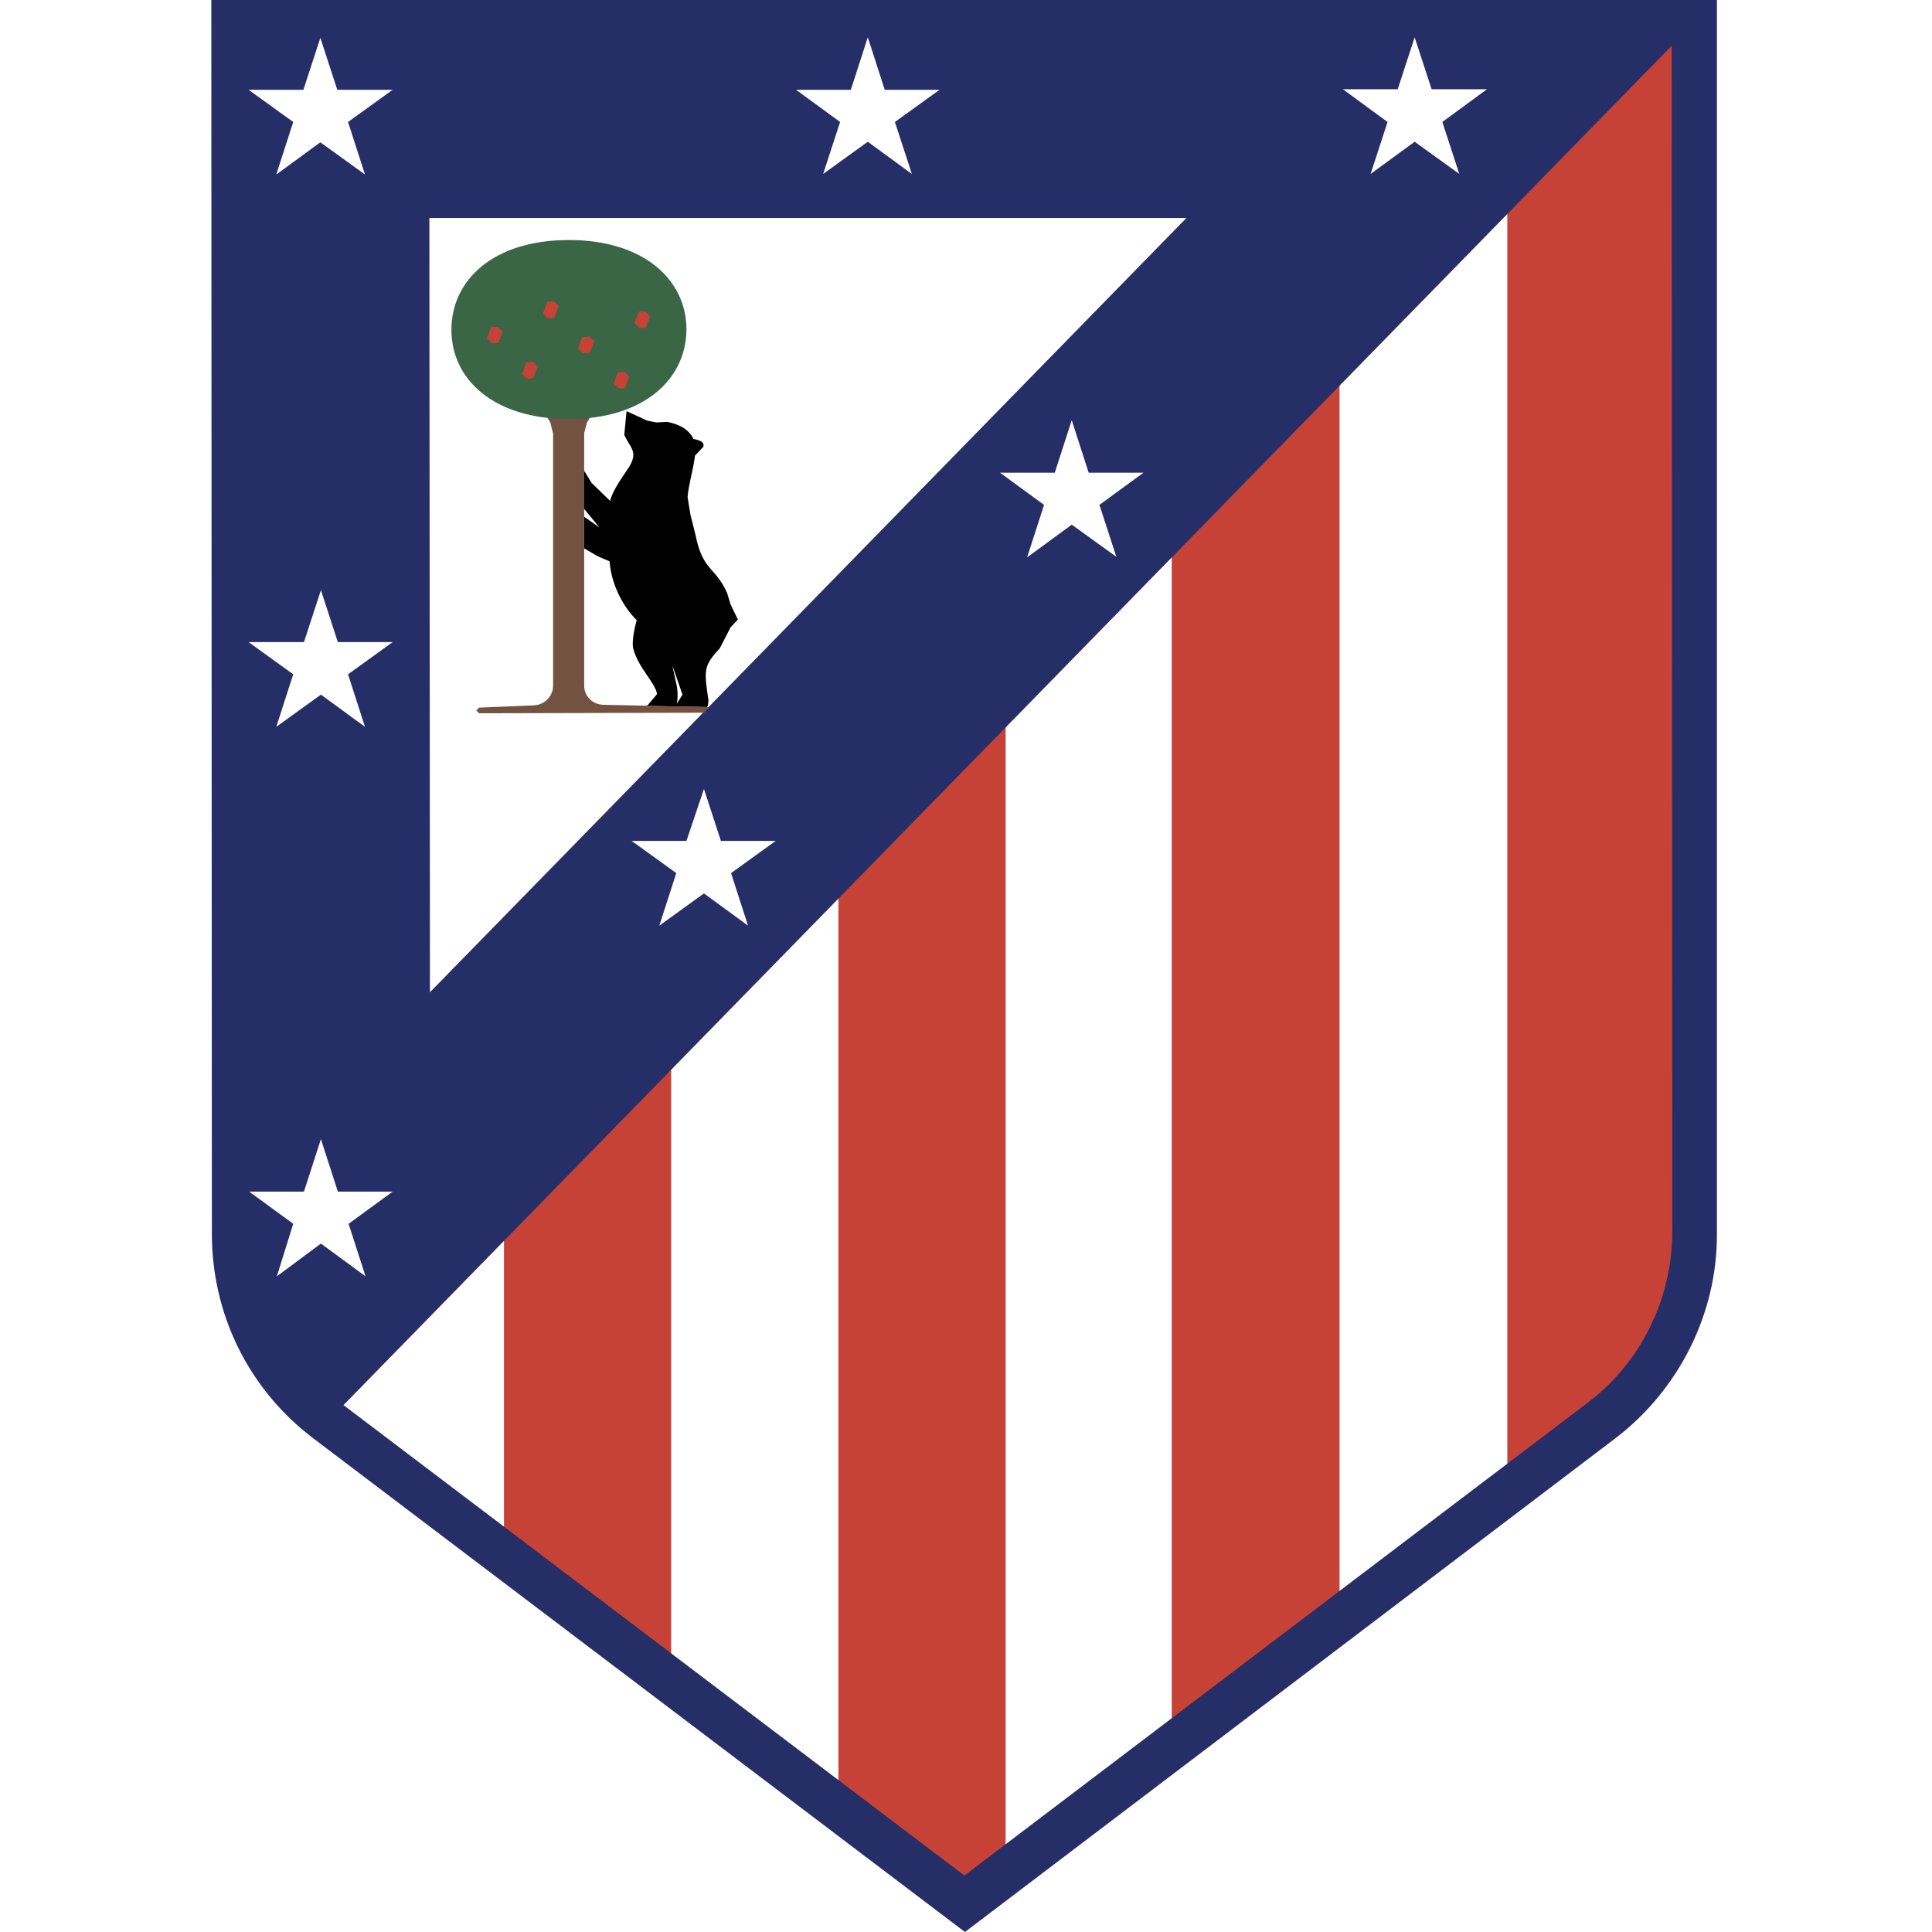 <svg width="512" height="512" viewBox="0 0 512 512" fill="none" xmlns="http://www.w3.org/2000/svg">
<rect width="512" height="512" fill="white"/>
<g clip-path="url(#clip0_2_112)">
<path d="M455 0H56L56.15 327.015C56.15 348.417 65.881 368.023 82.65 380.894L83.249 381.343L255.725 512L428.051 381.194C444.969 368.323 455.15 347.968 455 326.866V0Z" fill="white"/>
<path d="M354.988 101.322L310.522 146.671V456.475L354.988 422.8V101.322Z" fill="#C64237"/>
<path d="M399.454 389.126L420.864 372.962C434.788 362.336 443.921 346.621 443.921 329.111L443.621 10.476L399.454 55.825V389.126Z" fill="#C64237"/>
<path d="M177.871 439.413V282.565L133.554 327.913V405.739L177.871 439.413Z" fill="#C64237"/>
<path d="M266.504 489.85V191.719L222.188 237.217V472.938L255.575 498.231L266.504 489.85Z" fill="#C64237"/>
<path d="M455 0H56L56.15 327.015C56.15 347.968 65.582 367.425 81.901 380.296L82.65 380.894L83.249 381.343L255.725 512L428.051 381.194C444.969 368.323 455.15 347.968 455 326.866V0ZM314.414 57.77L113.941 262.959L113.791 57.77H314.414ZM420.714 371.765L255.575 497.034L91.034 372.364L443.023 12.123L443.172 326.866C443.023 344.376 434.788 361.139 420.714 371.765Z" fill="#262E67"/>
<path d="M80.404 23.797L84.896 10.027L89.387 23.797H104.06L92.232 32.327L96.724 46.246L84.896 37.715L73.218 46.246L77.709 32.327L65.882 23.797H80.404Z" fill="white"/>
<path d="M225.481 23.797L229.973 9.878L234.465 23.797H248.987L237.159 32.327L241.651 46.096L229.973 37.566L218.145 46.096L222.637 32.327L210.959 23.797H225.481Z" fill="white"/>
<path d="M80.554 315.791L85.045 301.872L89.537 315.791H104.06L92.382 324.322L96.873 338.24L85.045 329.56L73.367 338.24L77.709 324.322L66.031 315.791H80.554Z" fill="white"/>
<path d="M80.554 170.168L85.045 156.399L89.537 170.168H104.06L92.232 178.699L96.724 192.617L85.045 184.086L73.218 192.617L77.709 178.699L65.882 170.168H80.554Z" fill="white"/>
<path d="M181.913 222.849L186.555 209.08L191.046 222.849H205.569L193.741 231.38L198.233 245.299L186.555 236.768L174.727 245.299L179.218 231.38L167.391 222.849H181.913Z" fill="white"/>
<path d="M279.53 125.269L284.021 111.35L288.513 125.269H303.036L291.358 133.799L295.849 147.568L284.021 139.038L272.194 147.718L276.685 133.799L265.007 125.269H279.53Z" fill="white"/>
<path d="M370.409 23.647L374.901 9.878L379.392 23.647H394.065L382.237 32.327L386.728 46.096L374.901 37.566L363.223 46.096L367.714 32.327L355.886 23.647H370.409Z" fill="white"/>
<path d="M193.591 160.14L192.693 157.147C189.549 150.113 186.255 151.46 184.309 141.732L182.961 136.344L182.213 131.704C182.512 128.262 183.71 124.52 184.159 120.928V120.779L186.405 118.384C186.555 117.336 186.255 116.887 183.71 116.289V116.139C182.213 113.445 179.668 112.398 176.823 111.799L173.978 111.949L171.583 111.5L166.043 108.955L165.444 115.241C166.941 118.683 169.187 119.581 166.792 123.622C165.295 126.017 162.45 129.609 161.701 132.752L156.761 127.963L154.665 124.52V134.697L158.857 139.786L154.814 136.942V145.324L158.408 147.419L161.552 148.766C162.001 155.201 165.444 161.188 168.738 164.331C167.99 167.025 167.391 170.467 167.84 171.964C169.187 177.052 173.679 180.944 174.128 183.937L171.732 186.781L171.283 187.08L187.303 187.379L187.603 187.08L187.752 185.583C186.555 177.651 186.405 176.454 190.747 171.814L193.591 166.277L195.538 164.181L193.591 160.14ZM180.865 184.087L179.368 186.481C179.368 186.481 179.817 184.536 179.368 181.842L178.17 176.304L180.865 184.087Z" fill="black"/>
<path d="M160.054 186.78C157.06 186.78 154.814 184.536 154.814 181.692V114.792L155.563 111.949L156.461 110.452L150.772 110.751L144.933 110.452L145.831 111.949L146.58 114.942V181.692C146.58 184.536 144.334 186.78 141.489 186.93L126.967 187.529L126.218 188.277L126.967 189.025L186.555 188.876L188.052 187.379L160.054 186.78Z" fill="#735241"/>
<path d="M150.772 63.607C130.71 63.607 119.63 74.233 119.63 87.404C119.63 100.574 130.859 111.051 150.772 111.051C170.684 111.051 181.913 100.424 181.913 87.254C181.913 74.233 170.684 63.607 150.772 63.607Z" fill="#3A6646"/>
<path d="M141.19 95.935H139.543L138.345 99.078L139.543 100.275L140.441 100.424L141.34 100.125L142.537 97.132L141.19 95.935Z" fill="#C64237"/>
<path d="M154.515 93.54L155.263 93.69L156.311 93.39L157.509 90.397L156.162 89.2L154.365 89.349L153.167 92.343L154.515 93.54Z" fill="#C64237"/>
<path d="M169.487 86.805L170.235 86.955L171.134 86.805L172.331 83.812L170.984 82.615H169.337L168.139 85.608L169.487 86.805Z" fill="#C64237"/>
<path d="M131.907 86.655H130.111L129.063 89.649L130.26 90.846L131.009 90.996L132.057 90.846L133.255 87.853L131.907 86.655Z" fill="#C64237"/>
<path d="M148.077 81.118L146.879 79.921H145.083L143.885 83.064L145.083 84.261L145.981 84.41L146.879 84.111L148.077 81.118Z" fill="#C64237"/>
<path d="M163.797 102.819L164.696 102.969L165.594 102.819L166.792 99.826L165.594 98.628H163.797L162.6 101.622L163.797 102.819Z" fill="#C64237"/>
</g>
<defs>
<clipPath id="clip0_2_112">
<rect width="399" height="512" fill="white" transform="translate(56)"/>
</clipPath>
</defs>
</svg>
